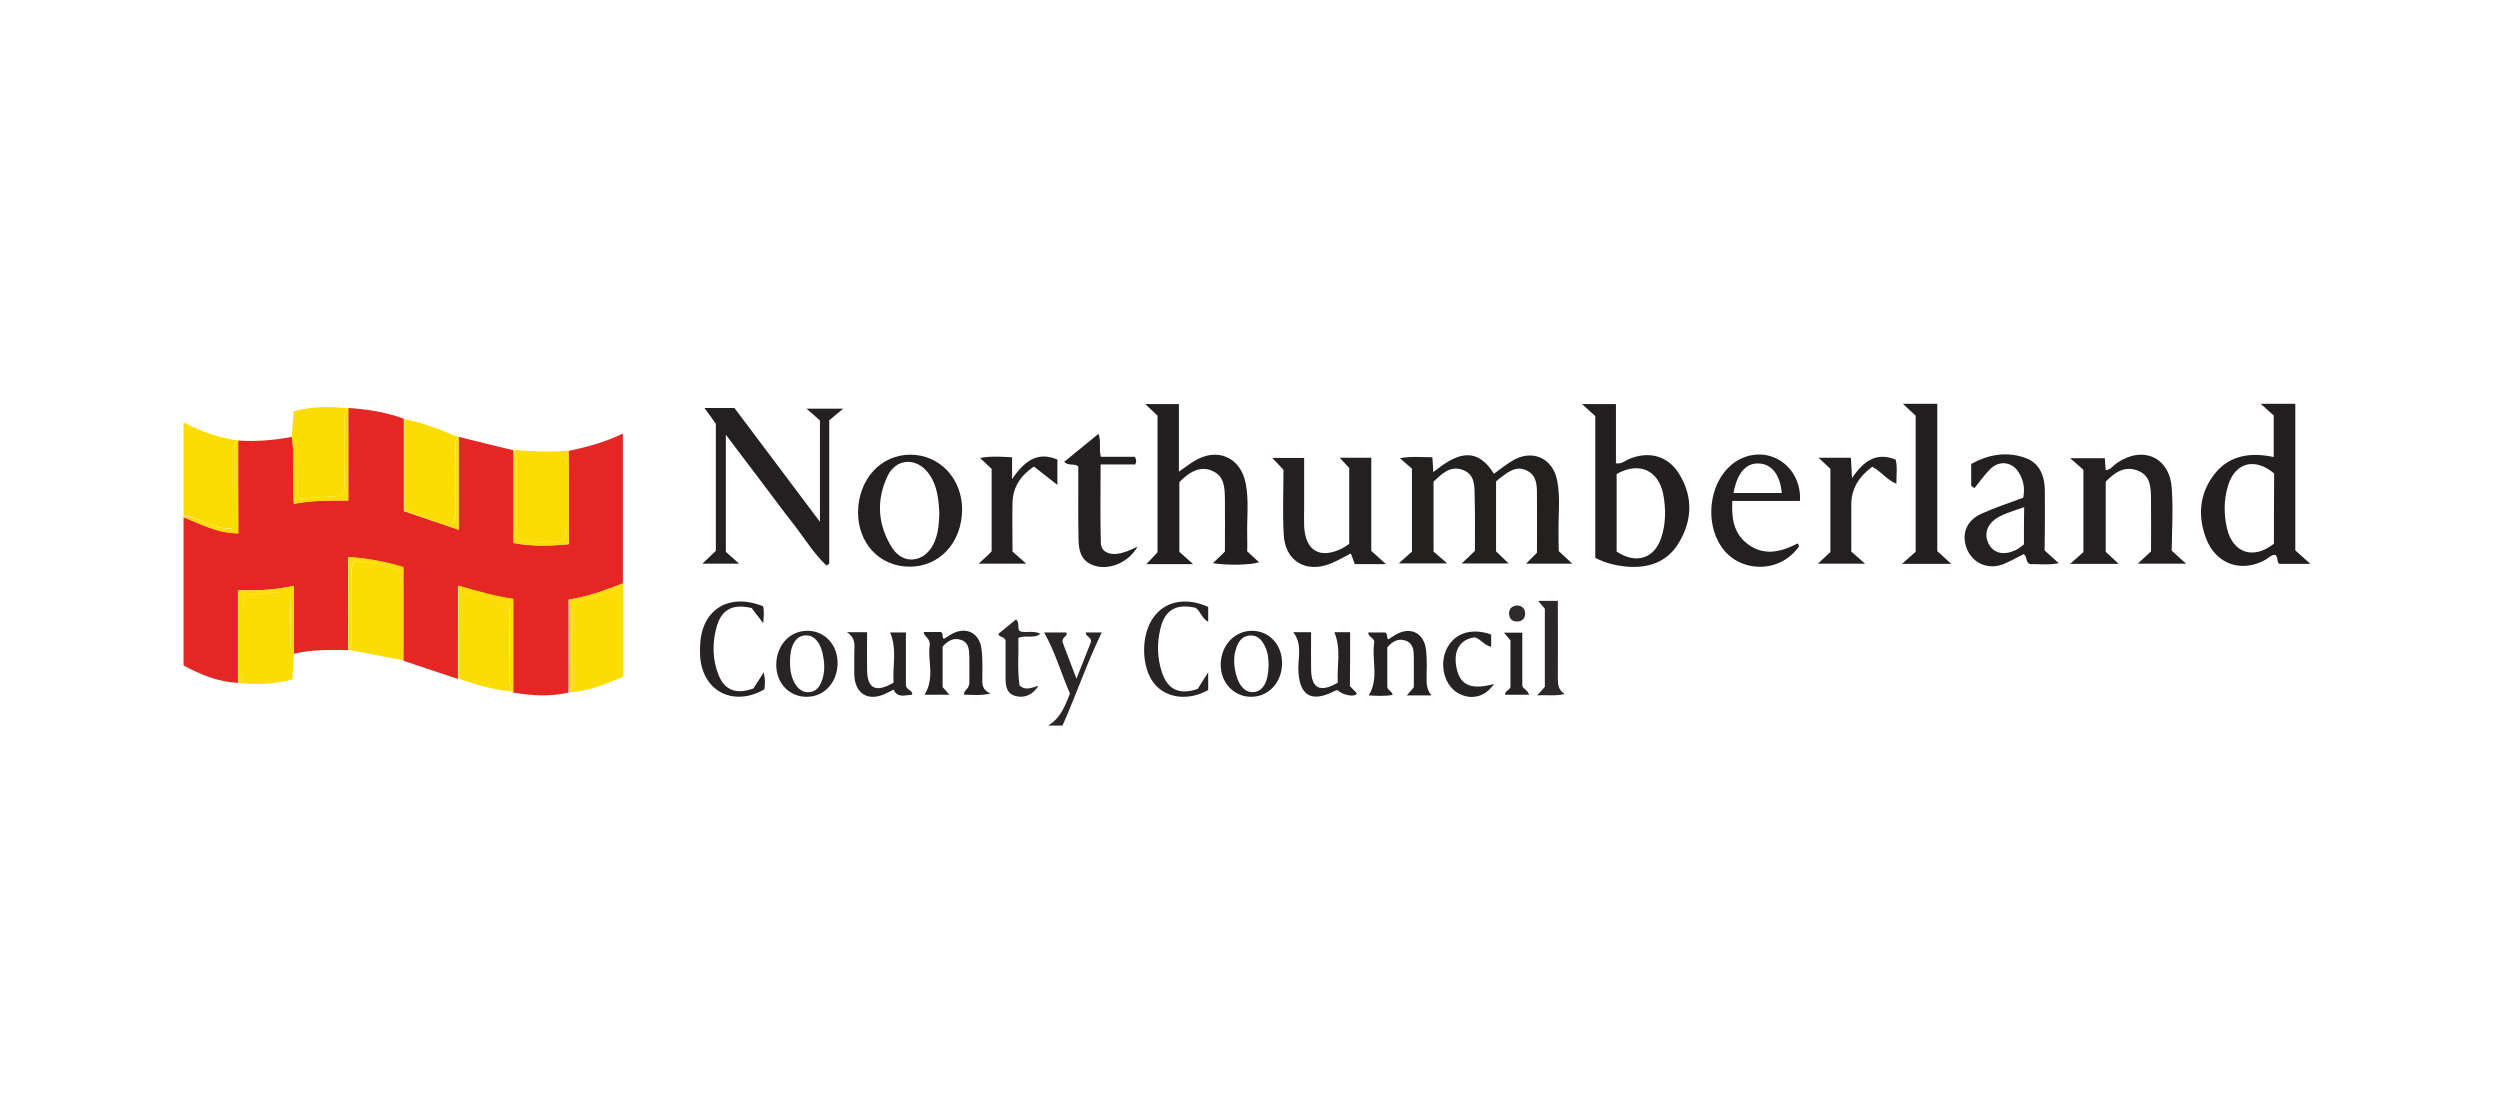 <?xml version="1.0" encoding="UTF-8"?>
<!-- Generator: Adobe Illustrator 27.0.0, SVG Export Plug-In . SVG Version: 6.00 Build 0)  -->
<svg xmlns="http://www.w3.org/2000/svg" xmlns:xlink="http://www.w3.org/1999/xlink" version="1.1" id="Layer_1" x="0px" y="0px" viewBox="0 0 1076 478.6" style="enable-background:new 0 0 1076 478.6;" xml:space="preserve">
<style type="text/css">
	.st0{display:none;fill:#1D1D1B;}
	.st1{display:none;}
	.st2{display:inline;fill:#FFFFFF;}
	.st3{display:inline;}
	.st4{fill:#FFFFFF;}
	.st5{opacity:0.75;fill:#FFFFFF;enable-background:new    ;}
	.st6{display:inline;fill-rule:evenodd;clip-rule:evenodd;fill:#FFFFFF;}
	.st7{display:none;fill:#FFFFFF;}
	.st8{opacity:0.24;}
	.st9{fill:#E42625;}
	.st10{fill:#232020;}
	.st11{fill:#242021;}
	.st12{fill:#231F20;}
	.st13{fill:#FBDD05;}
	.st14{fill:#282425;}
	.st15{fill:#262223;}
	.st16{fill:#272324;}
	.st17{fill:#2A2627;}
	.st18{fill:#2C2829;}
	.st19{fill:#2B2728;}
	.st20{fill:#2F2B2C;}
</style>
<rect x="0.1" class="st0" width="1075.8" height="478.6"></rect>
<g class="st1">
	<path class="st2" d="M255.7,246h-22.9l12.2-40.3L255.7,246z M220.9,291.1l7.8-26.7h30.9l7.3,26.7h28.6L267,189.6   c-1.6-6-5.2-8.8-11.4-8.8h-40.5v9.4h3.4c4.2,0,6.5,1.6,6.5,4.9c0,2.1-0.5,4-2.1,9l-28.5,87L220.9,291.1L220.9,291.1z"></path>
	<path class="st2" d="M330.7,291.1V189.2c0-5.3-3.1-8.4-8-8.4H298v9.4h1.6c4.2,0,6,1.8,6,6.1V291L330.7,291.1L330.7,291.1   L330.7,291.1z"></path>
	<path class="st2" d="M375,291.1V189.2c0-5.3-3.1-8.4-8-8.4h-24.7v9.4h1.6c4.2,0,6,1.8,6,6.1V291L375,291.1L375,291.1z"></path>
	<path class="st2" d="M419.2,190.8c0-7.3-5.2-11.7-14.2-11.7c-8.9,0-14.3,4.4-14.3,11.7s5.4,11.7,14.3,11.7   C414,202.5,419.2,198.1,419.2,190.8z M419.2,291.1v-75c0-5.3-3.1-8.5-8-8.5h-24.5v10h1.5c4.2,0,6,2,6,6.3v67.2H419.2z"></path>
	<path class="st2" d="M475.8,251.6v15.9c-4.3,4.4-9.6,7.1-14,7.1c-4.6,0-6.3-2.3-6.3-8.4s1.3-8.9,5.9-10.7   C464.9,254,469.4,252.7,475.8,251.6z M441.7,232.3c8.4-4.1,17.6-6.4,24.9-6.4c6.8,0,9.2,2.5,9.2,9.7v1.8   c-10.3,1.6-13.5,2.3-19.3,3.6c-3.4,0.8-6.4,1.8-9.5,3.1c-10.1,4.1-14.9,12.2-14.9,24.5c0,15.6,6.6,23.2,20.2,23.2   c5,0,9.5-1,13.5-2.6c3.5-1.7,5.6-3,10.8-7.1v1.2c0,5.1,2.6,7.8,7.7,7.8h23.5v-9.4h-1.2c-4.4,0-6-1.8-6-6.7v-39.1   c0-21-7.2-28.2-27.8-28.2c-6.7,0-13.2,0.8-19.5,2.3s-9.6,2.8-17.2,6.6L441.7,232.3z"></path>
	<path class="st2" d="M546.5,291.1V235c4.5-4.8,9.2-7,14.6-7c5.7,0,7.1,2.2,7.1,10.5v52.6h25.1v-56.8c0-13.2-1-17.4-5.2-21.9   c-3.5-3.8-8.8-5.8-15.6-5.8c-10.1,0-17.3,3.3-27,12.7v-3.4c0-5.5-2.6-8.3-7.7-8.3H514v10h1.5c4.2,0,6,2,6,6.3v67.2H546.5   L546.5,291.1L546.5,291.1z"></path>
	<path class="st2" d="M670.5,274.2h-35.4l33.8-48.1v-16.9h-53.5c-6.1,0-8.9,2.8-8.9,8.9V233h10v-1.5c0-3.8,2-5.6,6-5.6h18.2   l-34.3,48.6v16.6h64v-16.9H670.5z"></path>
	<path class="st2" d="M806.3,285.9v-92c0-7.3-2.4-9.8-9.5-9.8h-20.7v10h1.2h2.2c0.8,0,1.5,0.5,2.2,1.1c0.9,1.1,1.2,2.3,1.2,4.8v85.9   H806.3z M818,285.9h23.4v-69.6c0-7-2.6-9.8-9.6-9.8H818V285.9z M772.9,285.9v-79.5H759c-6.8,0-9.6,2.8-9.6,9.8v69.6L772.9,285.9   L772.9,285.9z M864.8,239.2c0,41.6-29.7,71.9-70.2,71.9c-40.7,0-70.2-30.3-70.2-71.9c0-41.5,29.5-71.8,70.2-71.8   C835,167.4,864.8,197.7,864.8,239.2z M881.5,239.2c0-50.7-37.1-88.5-86.8-88.5s-87,37.8-87,88.5c0,50.8,37.3,88.6,87,88.6   S881.5,290,881.5,239.2z"></path>
</g>
<g id="deDBl0.tif" class="st1">
	<g class="st3">
		<path class="st4" d="M763.3,243.5c-2,6.2-4,12.3-6,18.5c-6.2,19.1-12.5,38.1-18.7,57.2c-4,12.3-8.1,24.6-12.1,36.9    c-0.4,1.2-0.7,1.4-1.9,0.9c-5.5-2.3-11.2-4.4-16.8-6.5c-0.7-0.3-1-0.7-1.2-1.4c-5.4-17.3-11.3-34.5-17.8-51.5    c-4.1-10.5-8.2-21-13.9-30.8c-1.1-1.9-2.4-3.8-4-5.4c-2.2-2.2-4.1-2.3-6.4-0.3c-2.7,2.4-4.6,5.4-6.3,8.6    c-5.6,10.5-9.5,21.8-13.3,33c-1.9,5.7-3.7,11.5-5.2,17.3c-0.3,1-0.6,1-1.4,0.6c-4.3-2-8.6-3.9-12.9-5.8c-0.7-0.3-0.9-0.8-1.1-1.4    c-4-14.8-8.1-29.5-13.5-43.9c-1.4-3.6-2.8-7.2-4.8-10.5c-0.4-0.6-0.8-1.2-1.2-1.7c-1.2-1.4-2.3-1.5-3.6-0.3    c-1.7,1.5-2.8,3.5-3.9,5.5c-3.8,7.1-6.4,14.7-9,22.3c-1.3,3.8-2.5,7.7-3.6,11.6c-0.3,1-0.6,1.1-1.5,0.7c-1.9-0.9-3.8-1.8-5.8-2.5    c-0.7-0.3-1.1-0.8-1.2-1.5c-2.5-12.3-5-24.6-7.5-36.9c-1-4.9-2-9.8-3-14.7c0.2-0.3,0.4-0.4,0.8-0.4c2.9,0.1,5.7-0.9,8.6-0.7    c1.8,12.3,3.7,24.7,5.5,37.3c1.6-7.1,3.1-13.9,4.6-20.7c1.3-6,2.6-12,3.9-17.9c0.1-0.3,0.4-0.3,0.6-0.3c2.5-0.1,5.1-0.2,7.6-0.5    c3.5-0.5,7.1-0.2,10.6-0.6c3.8-0.4,7.7-0.2,11.6-0.2c1.3,6.7,2.5,13.4,3.8,20.2c2.1,11,4.1,21.9,6.2,32.9c0.4,2,0.8,4,1.2,6    c0.1-0.6,0.5-1,0.6-1.5c3.6-13,7.1-25.9,10.7-38.9c1.8-6.4,3.5-12.8,5.2-19.2c0.7,0,1.4-0.1,2.1-0.1c10.1,0,20.2,0.1,30.3,0.5    c5.4,0.2,10.8,0.8,16.2,0.8c1.6,7.1,3.2,14.2,4.9,21.3c4,16.9,8,33.9,11.9,50.8c0.7,2.8,1.3,5.7,2.1,8.8c0.2-0.5,0.2-0.6,0.3-0.7    c6-20.3,12-40.5,18-60.8c1.6-5.5,3.2-11,4.8-16.5c3.9,0.3,7.8,0.7,11.7,1C754.2,242.5,758.7,242.9,763.3,243.5z"></path>
		<path class="st4" d="M403.6,256.6c0,13.1,0,26.3,0,39.4c0,1.2,0.1,2.3,0.4,3.4c0.8,3,3,4.3,5.8,5c4.1,1.1,7.8-0.3,11.4-1.8    c1.8-0.8,2.6-2.4,2.6-4.4c0-23,0-46,0-69c0-2.7-1.3-3.9-4.1-4.1c-1.7-0.1-3.4,0.1-5.1-0.2c-1.2-0.2-2.1-0.7-2.4-1.9    c-0.4-1.3-0.1-2.4,0.9-3.3c1.3-1.2,3-1.8,4.6-2.4c0.7-0.3,1.5-0.4,2.3-0.6c2.7-0.6,3.3-1.3,3.5-4c0.4-5.9,1.4-11.8,3.1-17.5    c2.5-8.1,6.3-15.5,12.2-21.6c5.6-5.8,12.5-9.5,20.5-10.7c6.3-0.9,12.5-0.7,18.5,1.4c1.7,0.6,3.2,1.3,4.6,2.5    c1.1,1,2.1,2.1,2.1,3.7c-0.2,6.4-1.3,12.7-4.5,18.4c-1,1.8-2.4,3.4-4.6,3.8c-2.8,0.5-5.2-0.9-6.6-3.9c-1.3-2.7-1.9-5.7-2.4-8.6    c-0.5-2.6-0.9-5.3-1.9-7.9c-1.1-3.1-2.7-4.2-5.3-3.7c-1.3,0.2-2.3,0.9-3.1,1.9c-2.3,2.8-3.2,6.2-3.8,9.6c-1,5.1-1.2,10.2-1.2,15.4    c0,6.2,0,12.3,0,18.5c0,2,0,2,2.1,2c4.5,0,9,0,13.5,0c1.9,0,2.2,0.2,2.6,2.2c0.3,1.6,0.2,3.3,0,4.9c-0.2,1.4-1,1.9-2.4,1.9    c-4.8,0-9.6,0-14.4,0c-1.1,0-1.4,0.3-1.4,1.4c0,21.7,0,43.4,0,65.1c0,1.5,0.1,3,0.4,4.5c1.1,5.2,4.4,7.8,10.2,8.5    c1.8,0.2,3.6,0.4,5.3,1c1.4,0.4,2.4,1.3,2.4,2.9c0,1.5-0.8,2.5-2.4,3c-2.5,0.7-5.1,0.6-7.6,0.3c-6.2-0.6-12.5-0.6-18.8-0.6    c-7-0.1-13.9,0.3-20.9,0.6c-8.6,0.4-17.2-0.1-25.8-0.6c-6.4-0.3-12.7,0-19.1,0.5c-2.2,0.2-4.5,0.5-6.7-0.2    c-1.5-0.4-2.5-1.3-2.5-2.9s0.9-2.6,2.4-3.1c1.7-0.5,3.3-1,5-1.5c2.2-0.7,3.1-2.4,3.1-4.6c0-19.6,0-39.1,0-58.7    c0-2.9-1.3-4.8-4-5.7c-1.6-0.6-3.4-0.9-5-1.4c-1.3-0.3-2.5-0.8-2.7-2.4c-0.1-1.6,1-2.5,2.2-3.1c1.6-0.8,3.3-1,5-1.6    c7.7-2.5,14.9-6.4,22-10.2c2-1.1,4-2.2,6.1-3.2c2.3-1.1,3.3-0.5,3.7,2.1c0.2,1.1,0.1,2.3,0.1,3.5    C403.6,231.3,403.6,243.9,403.6,256.6z"></path>
		<path class="st4" d="M565.6,237.9c0.6-0.2,0.6-0.8,0.7-1.2c4.2-13.8,8.4-27.6,12.5-41.4c0.5-1.6,1.5-2.3,2.8-3    c0.9-0.4,1.9-1.4,2.6-1.1c0.6,0.2,0.6,1.7,0.9,2.6c1.6,4.9,3.6,9.6,7.3,13.2c4.7,4.6,11,4.5,15.6-0.2c4.2-4.4,6.7-9.8,9-15.3    c3.5-8.4,6.2-17.1,8.3-25.9c0.2-0.7,0.4-1.2,1.1-1.4c3-1,5.9-2.1,8.9-3.3c1-0.4,1.2-0.1,1.5,0.8c2.8,8.6,6.2,16.9,11.1,24.5    c2.9,4.4,6.1,8.6,10.7,11.4c3.3,2,6.9,3.3,10.8,1.9c3-1.1,5.2-3.1,7.4-5.3c5.1-5.4,9-11.7,12.6-18.2c8.7-15.6,15.5-32,21.7-48.7    c0.3-0.7,0.6-1.1,1.3-1.4c3.5-1.4,6.9-2.8,10.4-4.3c0.9-0.4,1.3-0.3,1.7,0.7c4,10.4,8.1,20.9,12.1,31.3c4.1,10.7,8.2,21.3,12.4,32    c4.4,11.3,8.8,22.6,13.2,33.9c0.1,0.3,0.3,0.6,0.4,1c-5.7,0.1-11.4,0.2-17.1,0.2c-2.5,0-4.9,0.8-7.4,0.4c0-0.2,0-0.4-0.1-0.6    c-5.6-16.1-11.3-32.2-17-48.3c-1.9-5.4-3.8-10.8-5.8-16.6c-6.3,23-12.5,45.5-18.7,68c-1.4,0.1-2.8,0.4-4.1,0.5    c-4.1,0.2-8.2,0.8-12.3,1.2c-4.5,0.4-9.1,0.8-13.6,1.2c-3.4,0.3-6.7,1-10.1,0.8c-0.2,0-0.4,0-0.6,0c-2.8,0.6-5.7,0.7-8.5,0.9    c1,0,1.4-0.2,0.9-1.4c-1.2-3-2.3-6.1-3.4-9.1c-4.6-12.3-9.3-24.7-14-37.2c-0.2,0.6-0.3,1-0.4,1.4c-2.1,9.2-4.2,18.4-6.2,27.6    c-1.6,7.3-3.2,14.5-4.8,21.8c-0.9,0.1-1.8,0-2.7,0.2c-4,0.9-8.2,1-12.2,1.6c-2.6,0.4-5.3,1-8,0.8c-0.2,0-0.4,0-0.6,0.1    c-2.2,0.7-4.5,0.5-6.7,1c0.1-0.5,0-0.9-0.1-1.3c-1.7-6.1-3.4-12.3-5.1-18.4c-0.6-2.3-1.3-4.6-2.1-7.3c-0.7,3-1.2,5.5-1.8,8.1    c-1.5,6.5-3,13.1-4.5,19.6c-0.1,0.5-0.4,1,0.5,0.9c-0.9,0.5-1.9,0.1-2.8,0.3C570.8,237.4,568.2,237.8,565.6,237.9z"></path>
		<path class="st4" d="M324,271.5c0,7.4,0,14.7,0,22.1c0,1.9,0.3,3.8,1.1,5.5c1.7,3.4,4.8,4.8,8.4,5.3c1.6,0.2,3.3,0.4,4.9,0.6    c1.8,0.2,2.9,1.3,3,2.8c0.1,1.8-0.6,2.8-2.5,3.4c-2.7,0.8-5.5,0.5-8.2,0.5c-8.7-0.1-17.4-0.9-26.1-0.7c-7.3,0.1-14.5,0.9-21.8,0.8    c-0.7,0-1.3,0-2,0c-1.9-0.1-3-0.8-3.2-2.1c-0.4-2,0.2-3.6,2.1-4.3c2-0.7,4-1.2,6-1.8c3.7-1.2,5.3-4.1,5.7-7.7    c0.2-1.8,0.2-3.7,0.2-5.6c0-30,0-60.1,0-90.1c0-2.8,0-5.6-1-8.3c-1.3-3.4-3.9-5.2-7.4-5.9c-1.3-0.2-2.5-0.4-3.8-0.9    c-1.1-0.5-1.6-1.3-1.7-2.6c0-1.3,0.4-2.3,1.5-2.9c1.4-0.7,2.8-0.9,4.4-0.9c9-0.2,17.9,0.4,26.9,0.5c8.3,0.2,16.5,0.3,24.8,0.2    c9.3-0.1,18.5-0.5,27.8-0.8c0.3,0,0.6,0,0.9,0c4.2,0.4,4.8,1.3,4.7,4.8c-0.1,8,0,16,0,24.1c0,1.1-0.1,2.3-0.3,3.4    c-0.5,3.6-4,5-6.9,2.6c-1.9-1.6-3-3.7-4.1-5.9c-1.9-3.8-3.7-7.6-6.2-11.1c-4.7-6.5-11.1-9.5-19-8.9c-1.1,0.1-2.2,0.1-3.3,0.3    c-4,0.6-4.8,2.3-4.9,5.9c-0.1,3.2,0,6.4,0,9.6c0,9.8,0,19.7,0,29.5c0,2.3,0.4,2.9,2.6,3.5c5.7,1.6,16-0.4,18.8-9.1    c0.7-2.2,1.5-4.3,2.3-6.5c0.8-2.1,1.8-2.8,3.8-2.8c1.7,0,2.7,0.9,3.1,2.5c0.5,1.8,0.2,3.7,0.1,5.5c-0.4,6.4-1,12.8-0.7,19.2    c0.3,5.3,0.5,10.5,0.8,15.8c0.1,1.1,0.2,2.2-0.1,3.3c-0.5,1.7-1.8,2.9-3.3,3.1c-1.9,0.2-3-0.4-4-2.2c-1.4-2.8-2-5.8-3.1-8.7    c-0.4-1.1-0.8-2.3-1.2-3.4c-1.6-4.3-4.8-6.5-9.3-6.9c-2.4-0.2-4.8-0.4-7.2-0.1c-2.1,0.3-2.7,0.9-2.7,3c0,3.8,0,7.5,0,11.3    C324,264.1,324,267.8,324,271.5z"></path>
		<path class="st4" d="M520.7,256.4c-6.6,0-13.2,0-19.9,0c-3.1,0-3.7,1.4-3.9,3.5c-0.9,10.3,1,19.9,6.8,28.6    c4.4,6.4,10.5,9.9,18.3,10.2c3.7,0.1,7.3-0.6,10.5-2.5c3.9-2.2,6.7-5.5,8.9-9.3c0.5-1,1.2-1.9,1.8-2.8c0.8-1.1,2-1.2,3.2-0.7    c1.2,0.4,1.6,1.4,1.6,2.6c0,2.3-0.8,4.3-1.8,6.3c-6.5,12.2-16.4,20.3-30.2,21.8c-17.8,1.9-32-5-42-20c-4.4-6.6-6.9-13.9-7.9-21.8    c-1.5-11.3-0.5-22.4,4.2-32.9c6.5-14.5,17.5-23.5,33.4-26c7.7-1.2,15.4-1,22.8,1.9c11.4,4.4,18.2,12.9,21.2,24.6    c0.9,3.6,1.1,7.2,0.9,10.9c-0.2,2.9-1.4,4.3-4.2,5.1c-2.4,0.6-4.9,0.6-7.3,0.6C531.6,256.5,526.2,256.4,520.7,256.4z M504.3,249.5    c2.4,0,4.7-0.2,7-0.7c4.6-1,8.6-3,10.5-7.6c2.1-5,2.2-10.2,0.6-15.4c-1-3.2-3.3-5.1-6.6-5.9c-5.5-1.3-10.2,0.6-13.6,5.6    c-3.9,5.6-5.4,12-5.5,18.7c-0.1,3.7,1.6,5.2,5.3,5.3C502.8,249.5,503.5,249.5,504.3,249.5z"></path>
		<path class="st5" d="M738.2,221c2.5,0.4,5-0.4,7.4-0.4c5.7,0,11.4-0.1,17.1-0.2c8-0.2,16,0,24,0.5c3.3,0.2,6.7,0.5,10,1.1    c0.5,0.1,1,0.2,2,0.5c-3.2,3.2-6.2,6.1-9.2,9c-4,4-8.1,8-12.1,12.1c-0.8,0.9-1.7,1.2-2.9,1.1c-3.7-0.5-7.5-0.8-11.2-1.2    c-4.5-0.6-9.1-1-13.7-1.4c-3.9-0.3-7.8-0.7-11.7-1c-9.7-0.8-19.5-1.6-29.2-2.1c-4.3-0.2-8.6-0.5-12.9-0.8    c-5.4,0-10.8-0.6-16.2-0.8c-10.1-0.4-20.2-0.5-30.3-0.5c-0.7,0-1.4,0-2.1,0.1c-5.1,0-10.3,0-15.4,0.1c-4.1,0.1-8.2,0-12.3,0.4    c-3.9,0-7.8-0.3-11.6,0.2c-3.5,0.4-7.1,0.1-10.6,0.6c-2.5,0.3-5.1,0.4-7.6,0.5c-0.2,0-0.5,0-0.6,0.3c-1.3,0.1-2.7,0.1-4,0.3    c-3.4,0.4-6.8,0.5-10.1,1.1c-2.9-0.2-5.7,0.8-8.6,0.7c-0.3,0-0.6,0.1-0.8,0.4c-2.3,0-4.4,0.6-6.6,0.9c-0.9,0.1-1.2-0.1-1.1-0.9    c0-0.4,0.1-0.8,0-1.2c-0.2-1.1,0.4-1.5,1.4-1.6c2.1-0.2,4.2-0.5,6.2-0.8c2.6-0.1,5.2-0.4,7.7-1c0.9-0.2,1.9,0.1,2.8-0.3    c4.4-0.5,8.7-1.1,13.1-1.6c2.2-0.5,4.5-0.3,6.7-1c0.2-0.1,0.4-0.1,0.6-0.1c2.7,0.2,5.4-0.5,8-0.8c4.1-0.5,8.2-0.6,12.2-1.6    c0.9-0.2,1.8-0.1,2.7-0.2c4.3-0.5,8.6-1.1,13-1.6c5-0.6,9.9-1,14.9-1.5c2.9-0.2,5.7-0.2,8.5-0.9c0.2,0,0.4-0.1,0.6,0    c3.4,0.2,6.7-0.5,10.1-0.8c4.5-0.4,9.1-0.8,13.6-1.2c4.1-0.4,8.2-0.9,12.3-1.2c1.4-0.1,2.7-0.4,4.1-0.5c4.1-0.3,8.3-0.6,12.4-0.9    C718.8,222,728.5,221.4,738.2,221z"></path>
		<path class="st4" d="M389.8,204.4c-9.2,0-15.6-6.5-15.5-15.8c0.1-9,6.5-15.3,15.7-15.4c9-0.1,15.5,6.5,15.5,15.7    C405.5,198,399.1,204.4,389.8,204.4z"></path>
		<path class="st4" d="M350.8,352.4c-5.7,0.3-12.4-3.7-11.6-12.3c0.3-3.4,1.9-6.1,4.5-8.2c4-3.4,8.7-4.8,13.8-3.8    c6.8,1.3,10.2,8.8,7.2,15.6C362.4,349,357.1,352.3,350.8,352.4z M359.7,335.8c0-0.5,0-1,0-1.5c-0.2-4.1-3.5-6.2-7.2-4.5    c-1.1,0.5-2,1.1-2.8,2c-3.5,4.2-4.7,9.1-4.3,14.4c0.2,2.8,2,4.6,4.2,4.7c2.4,0.2,4.3-0.7,5.8-2.5    C358.5,344.8,359.4,340.4,359.7,335.8z"></path>
		<path class="st4" d="M666,170.5c2.4,0,3.7,1.3,4.7,2.9c1.8,2.6,2.3,5.6,2.4,8.7c0.1,3.7-0.5,7.4-3,10.5c-2.3,2.9-5.7,2.9-7.9-0.1    c-2.8-3.8-3.2-8.1-2.7-12.6c0.3-2.5,1-4.9,2.5-7C663.1,171.6,664.4,170.5,666,170.5z"></path>
		<path class="st4" d="M476.6,333.5c-1.4,4.9-3,9.5-4.1,14.3c-0.3,1.3-0.1,2.3,1.5,2.5c0.6,0.1,1.3,0.3,1.1,1.1    c-0.1,0.7-0.8,0.7-1.3,0.7c-2.1-0.1-4.1-0.1-6.2,0c-0.5,0-1-0.1-1-0.6s0.3-0.9,0.8-0.9c2.4-0.1,2.9-1.8,3.4-3.6    c1.3-4.7,2.8-9.4,4.1-14.1c0.6-2.1,0.5-2.3-1.4-3c-0.4-0.1-0.8-0.3-0.7-0.8c0.1-0.5,0.4-0.8,0.9-0.8c2.2,0,4.5,0,6.8,0    c0.8,0,0.8,0.8,1.1,1.3c2.1,4.4,4.1,8.8,6.2,13.2c0.2,0.4,0.4,0.8,0.7,1.4c0.9-3.1,1.8-5.9,2.6-8.8c0.3-1.1,0.8-2.3,0.9-3.5    c0.2-1.3-0.3-2-1.6-2c-0.6,0-1.2,0-1.2-0.8s0.7-0.8,1.2-0.8c2.1,0.1,4.2,0.2,6.3,0c0.4,0,1,0,1,0.6c0,0.5-0.3,0.9-0.8,0.9    c-2.2,0-2.7,1.6-3.2,3.3c-1.7,5.9-3.5,11.7-5.3,17.6c-0.2,0.6-0.3,1.4-0.9,1.6c-0.7,0.3-1.4,0.2-1.8-0.6    C482.7,345.7,479.7,339.7,476.6,333.5z"></path>
		<path class="st4" d="M413.9,328.2c1.8,0,3.5,0,5.3,0c0.6,0,1.2-0.1,1.3,0.7c0.1,0.8-0.5,1.1-1.1,1.1c-2.5,0-3.4,1.6-4,3.7    c-1,3.9-2.2,7.7-3.3,11.5c-1.2,3.9,1.5,5.3,4.6,5.2c3.4-0.1,6-1.8,7.3-5.1c1.6-4.1,2.8-8.4,3.9-12.7c0.5-1.9,0.2-2.2-1.9-2.6    c-0.6-0.1-1.3-0.2-1.3-1s0.8-0.8,1.4-0.8c2.3,0.1,4.5,0.1,6.8,0c0.5,0,1,0,1.1,0.7s-0.3,1-0.9,1c-2.3,0-2.9,1.7-3.4,3.4    c-1.2,3.8-2.4,7.7-3.6,11.5c-1.6,5-4.9,7.4-10.3,7.5c-2.3,0-4.6-0.1-6.8-0.9c-3.2-1.1-4.3-3.2-3.4-6.5c1.1-4.1,2.4-8.2,3.6-12.3    c0.6-1.9,0.5-2-1.3-2.6c-0.5-0.2-0.9-0.4-0.8-1c0.1-0.8,0.7-0.8,1.2-0.8C410.2,328.2,412.1,328.2,413.9,328.2L413.9,328.2z"></path>
		<path class="st4" d="M288.8,352.3c-2.1,0.1-4.2-0.2-6.1-1c-4.8-2-6.6-7.7-4.1-13c1.8-3.7,4.9-6.1,8.5-8c4.4-2.3,9.1-2.7,14-2.4    c1.4,0.1,1.7,0.6,1.3,2c-0.3,1.2-0.6,2.4-0.9,3.6c-0.2,0.6-0.5,1.1-1.2,1.1c-0.8,0-0.9-0.7-1-1.3c-0.1-0.6-0.2-1.3-0.2-1.9    c0-1.9-0.3-2.1-2.1-2c-5.8,0.3-11.8,5.8-12.7,11.6c-0.2,1.4-0.3,2.8,0,4.2c0.7,2.8,2.7,4.9,5.3,5.3c2.9,0.5,5.1-0.6,6.7-3.4    c0.4-0.6,0.7-1.2,1.1-1.8c0.4-0.5,0.9-0.7,1.5-0.5c0.5,0.2,0.3,0.8,0.2,1.2c-0.3,1.3-0.7,2.6-1,3.9c-0.2,0.8-0.8,1.1-1.5,1.3    c-1.2,0.4-2.5,0.6-3.8,0.8C291.3,352.3,290.1,352.4,288.8,352.3z"></path>
		<path class="st4" d="M555.2,328c0.9,0,1.8,0,2.7,0c1.5,0.1,1.9,0.6,1.5,2c-0.3,1.2-0.6,2.4-0.9,3.6c-0.2,0.6-0.5,1.1-1.2,1    c-0.8-0.1-0.9-0.7-1-1.3c-0.1-0.6-0.1-1.2-0.1-1.8c-0.1-2-0.3-2.2-2.3-2.1c-6.6,0.5-12.8,7.2-12.9,13.9c0,4.3,3.1,7.4,7.2,7.3    c1.9-0.1,3.3-1.1,4.3-2.5c0.6-0.9,1.2-1.9,1.8-2.8c0.3-0.5,0.9-0.7,1.5-0.4c0.6,0.3,0.3,0.8,0.2,1.2c-0.3,1.3-0.7,2.6-1,3.9    c-0.2,0.6-0.5,1-1.1,1.2c-4.2,1.3-8.5,1.9-12.8,0.6c-5.3-1.6-7.7-6.4-6-11.7c1.1-3.6,3.6-6.2,6.6-8.2    C545.7,329.1,550.2,327.8,555.2,328z"></path>
		<path class="st4" d="M656.6,352.1c-2.7,0-5.4,0-8.1,0c-0.6,0-1.4,0.3-1.5-0.7c-0.1-0.8,0.7-1,1.3-1c1.9,0,2.6-1.2,3-2.9    c1.4-5,3-10,4.5-15c0.6-1.9,0.4-2.1-1.4-2.6c-0.5-0.1-0.9-0.4-0.7-0.9c0.2-0.7,0.8-0.7,1.3-0.7c2.7,0,5.3,0.1,8,0.1    c0.8,0,1.7-0.1,2.5-0.1c0.5,0,1.1,0,1.1,0.7c0,0.5-0.3,0.9-0.8,0.9c-3.1,0-3.6,2.4-4.2,4.6c-1.4,4.6-2.8,9.2-4.2,13.9    c-0.5,1.6-0.1,1.8,1.5,2c3,0.3,5.3-0.8,6.7-3.5c0.3-0.6,0.8-1.1,1.5-0.8c0.8,0.3,0.6,1,0.5,1.7c-1,4.6-1,4.5-5.7,4.5    C660.1,352,658.4,352.1,656.6,352.1L656.6,352.1z"></path>
		<path class="st4" d="M600.1,352.1c-1.7,0-3.4,0-5.1,0c-0.5,0-1.1-0.1-1.1-0.7c-0.1-0.7,0.4-0.9,0.9-0.9c2.2-0.1,2.7-1.6,3.2-3.4    c1.5-5.1,3-10.1,4.6-15.2c0.4-1.2,0.3-1.9-1.2-2c-0.5,0-1.1-0.2-1-0.9c0.1-0.6,0.5-0.9,1.1-0.8c3.4,0.1,6.8,0.1,10.2,0    c0.4,0,0.7,0,0.8,0.5s-0.1,0.8-0.5,1s-0.9,0.3-1.3,0.4c-0.9,0.2-1.4,0.6-1.7,1.5c-1.6,5.5-3.3,11-4.9,16.5    c-0.4,1.3-0.2,2.3,1.5,2.3c0.5,0,1,0.2,0.9,0.9c-0.1,0.6-0.6,0.8-1.1,0.8C603.6,352.1,601.9,352.1,600.1,352.1z"></path>
		<path class="st4" d="M596.7,198.4c-0.1-1.7,0.3-3.7,1.2-5.5c0.6-1.2,1.4-2.3,2.9-2.3s2.4,1,2.9,2.2c1.8,4,1.8,8.1,0,12.2    c-0.6,1.2-1.4,2.3-2.9,2.2c-1.5,0-2.2-1.1-2.9-2.3C596.9,203,596.7,200.9,596.7,198.4z"></path>
	</g>
</g>
<g class="st1">
	<path class="st6" d="M376.3,279.8c-1.8,1.9-6.6,2.6-8,4.7c-2.1,3.3-6.9,10.7-10.6,14.2c-12.1,11.5-37.9,17.2-50.6,6.3   c-0.8,0.1-0.4,0.5,0.7,3.7c0.9,5.9,5.7,19.8,3.9,23.4c1.2,4,2.3,2.5,4.5,4.7c1.5,1.5,2.1,5.3,3.8,6.4c1.9-0.1,3.9-0.3,5.8-0.4   c0.3,1.1,0.7,2.2,1.1,3.3c2.5-0.2,5-0.4,7.5-0.5c1.4,0.3,5.6,2.5,6.9,2.8c2.8-0.2,5.5-0.4,8.3-0.6c6.3,1.7,11.9-1,17.2-4.6   c3-2,6.2-1.7,8.9-3.9c3.8-3.3,9.1-9.7,11.5-14.2c6-10.9,4-37-1.5-43.5C383.5,279.3,381,279.3,376.3,279.8L376.3,279.8L376.3,279.8z    M426.5,272.7c-4.5,3.4-6.4,2.6-9,7.9c-0.3,0,0.4,0.8,0.1,0.8c2.7,5.4,8.8,7.5,13.3,11.3c1.4,1.2,5.2,7.8,7,8.3   c2,2.4,3.4,9.1,4.7,9.1c1.4,1.9-0.1,6.3,1.2,8.1c0.1,8-1,8.5-2.4,10c0,0.6,0.8,2,0.8,2.5c0.4,0.4,3.6,2.7,5,2.4   c4.3,0.1,22.1,14,23.5,16.7c12.7,1,11.8-2.9,20.6-6.7c2.4-1,4.3-0.1,5.8-1.7c1.6-1.7,1.8-4.9,3.3-6.7   C500.6,303.4,458,273.7,426.5,272.7L426.5,272.7L426.5,272.7z M461,206.5c-15.8,2.4-25.4,7.4-31.4,11.5c-4.2,2.9-5.4,4.9-6.3,6.1   c-0.9,1.2-1.5,3.9-1.1,6.8c0.5,2.8,1.6,5.8,4.1,7.5c19.4-1.4,53-2.7,59.6,13.6c0.3,2.3,0.9,3.6,0.9,4.2c6.4-1.6,1.7-1,11.2,0.5   c2.2,0.3,7.5-0.9,11-1.7c1.6-0.4,2.5-1.8,2.5-1.8s-0.3-1.6-0.2-2.4c0,0,3.3,0.3,4.7-0.8c9-1.4,4.3-5.7,8.5-10.4   C522,209,490.8,202,461,206.5L461,206.5L461,206.5z M340.9,261.9c3.5-0.9,9.4-1.4,12.5-2.9c4.9-2.5,21.9-14.3,16.5-24   c-1.7-20.3-26.2-3.2-36.7-10.3c-10.6-1.4-22.5-21.4-25.6-29.9c-1.2-3.4-0.7-2.2-2.4-4.9c0-0.3-1.1,0.9-1.1,0.7   c-3.1,3.6-2.6,6.7-3,15.5c-1.4-0.1-2.8-0.2-4.2-0.3c-0.3,3.2-0.6,4.9-2.1,6.6c-0.3,0.5-0.6,1.1-0.9,1.6c-2.6-0.9-1.3,0.4-2.4-1.8   c-9.7,0.5-9,10.3-13.5,15.8C278.2,246.3,314.4,268.8,340.9,261.9L340.9,261.9L340.9,261.9z M411.4,162.6c0.8-6.9-0.2-17,5.3-21.7   c1.6-7.4,13.2-5.6,11.4-10.3c-1.1-2.9-6.6-1.5-8.8-1c-1.7,0.4-17.6,5.4-23.7,6.1c-2.6-0.7-5.2-1.4-7.8-2.2   c-10,1.3-15.7,9.3-21.3,15.6c-4.7,5.3-11,18.2-5.9,26c-0.3,1.7-0.6,3.4-0.8,5.1l11.3,16.6c3.9,2.8,4.4,4.9,8.6,7.7   c0.9,1.3,1.7,2.6,2.6,3.9c3.4,2.3,13.6,2.3,15.3,0.8c16.3,1.5,14.6-31.6,19.8-38.5C416.7,167.4,414,164.2,411.4,162.6L411.4,162.6z   "></path>
	<path class="st2" d="M674.3,285.2c14.5,0,26.3-4.8,26.3-30.4c0-21.8-11.8-29-26.3-29h-7.6v59.3h7.6V285.2z M682,208.6   c26.2,0,43.9,16.6,43.9,46.2c0,37.3-24.4,48.3-49.9,48.3h-34.2c0.1-2.1,0-7.6,0-14.5v-65.5c0-6.9,0.1-11.3,0-14.5H682L682,208.6z    M682,208.6L682,208.6L682,208.6L682,208.6z"></path>
	<path class="st2" d="M763.1,288.7c0,6.9,0.3,14.5,0.3,14.5h-25.3c0,0,0.2-7.6,0.2-14.5v-65.6c0-6.9-0.2-14.5-0.2-14.5H798v18.3   c0,0-13.4-0.3-17.9-0.3h-17v19l17,0.2c3.2,0,14.1-0.2,14.1-0.2V263c0,0-9.7-0.3-14.1-0.3l-17,0.1V288.7L763.1,288.7z M763.1,288.7   L763.1,288.7L763.1,288.7L763.1,288.7z"></path>
	<path class="st2" d="M570.2,244.3c0.4-5.5,2.3-18.2,16.1-18.2c14.2,0,14.9,11.9,14.9,18.2v1.3c0,0-9.5,0.3-15.1,0.3   s-16.1-0.3-16.1-0.3L570.2,244.3L570.2,244.3z M591.3,284c-11.9,0-21.1-8-21.1-20.6v-1.1c0,0,22.1-0.5,29.7-0.5   c12.8,0,18-0.1,28.1-0.3v-7.1c0-32.2-13.7-47.9-41.8-47.9c-13,0-43.1,4.9-43.1,50c0,30.1,15.2,48.1,41.8,48.1   c20.8,0,33.6-5.3,42.9-12.1c-1-1.6-8.8-15.5-9.8-17C612.3,279.8,603.2,284,591.3,284L591.3,284z"></path>
</g>
<path class="st7" d="M291.2,139.4v199.8h493.6V139.4H291.2z M402.1,319.5l-33.7-111.3H368l-22.3,111.3h-40.6l34.3-160.9h53.7  L426,270.1h0.5l22.6-111.5h40.6l-34.1,160.8L402.1,319.5L402.1,319.5z M565.9,319.5l14.3-68.9h-50.7l-14.3,68.9h-43.1l33.4-160.9  h43.1l-12.7,61.6h50.9l12.7-61.5h43.1l-33.4,160.8H565.9z M756,195.1c-11-5.1-23.1-7.6-35.3-7.4c-17,0-30.9,2.6-30.9,15.4  c0,22.8,62.4,14.3,62.4,63.1c0,44.5-41.3,56-78.6,56c-17-0.4-33.8-3.2-49.9-8.3l10-32.7c8.5,5.5,25.6,9.2,39.6,9.2  s34.3-2.5,34.3-19.1c0-25.8-62.4-16.1-62.4-61.5c0-41.5,36.4-53.9,71.7-53.9c20,0,38.5,2.1,49.3,7.1L756,195.1z"></path>
<g>
	<path class="st9" d="M244.8,234.2c-8.1,0.8-15.7,1-23.8-0.5c0-13.5,0-26.7,0-39.9c-7.9-1.9-15.7-3.8-23.6-5.8c0,13.1,0,26.2,0,40   c-8.1-2.7-15.6-5.3-23.6-8c0-13.3,0-26.6,0-39.8c0,0,0,0,0,0c-7.7-2.8-15.7-4.1-23.9-4.6c0,13,0,26.1,0,39.8   c-8-0.1-15.7-0.1-23.4,1.4c-1.1-9.8,0.6-19.4-0.9-28.8c0,0,0,0,0,0c-7.6,1.5-15.3,2.1-23.1,1.6c0,13.2,0,26.3,0,39.9   c-9,0-16.1-4-23.5-6.9c0,21.2,0,42.4,0,63.8c7.4,4,15,7.1,23.4,7.5c0-13,0-26.1,0-39.8c8.2,0.1,15.7-0.1,24-1.9c0,10,0,19.6,0,29.2   c0,0,0,0,0,0c7.7-1.9,15.6-1.7,23.4-1.6c0-13.2,0-26.4,0-40c8.4,0.5,15.9,2,23.8,4.4c0,13.4,0,26.8,0,40.2   c7.8,2.6,15.7,5.2,23.5,7.8c0-13.1,0-26.1,0-40c8,2.2,15.4,4.5,23.6,5.6c0,13.5,0,26.8,0,40.2c0,0,0,0,0,0c8,1.5,16,1.9,24,0.1   c0-13.2,0-26.4,0-40c8.4-1.2,15.9-4.1,23.4-7c0,0,0,0,0,0c0-21.2,0-42.5,0-64.5c-7.8,3.8-15.6,5.8-23.4,7.5   C244.8,207.2,244.8,220.4,244.8,234.2z"></path>
	<path class="st10" d="M670.8,229.6c-0.2-7.6,0.9-15.3-0.6-22.8c-1.9-9.9-11.1-13.7-19.6-8.3c-2.6,1.6-5,3.5-7.6,5.4   c-8.1-12.9-17.1-7.9-26.1-0.7c-0.2-2.7-0.3-4.4-0.4-6.4c-4.6,0-8.9-0.5-14,0.4c2.2,1.9,3.8,3.3,5.2,4.5c0,12.2,0,24,0,35.7   c-1.9,1.7-3.6,3.2-5.7,5.1c7.2,0,13.7,0,20.9,0c-2.4-2.1-4.3-3.7-5.9-5.1c0-10.2,0-20.1,0-30.1c3.6-3.4,7.2-7.1,12.7-5   c5.3,2,4.9,7.2,5,11.6c0.2,7.8,0.1,15.5,0.1,23.2c-1.9,1.8-3.5,3.4-5.7,5.4c7,0,13.3,0,20.2,0c-2.2-2.1-3.9-3.7-5.4-5.2   c0-10.2,0-20.1,0-30.1c0.6-0.5,1.2-1.1,1.8-1.5c3.4-2.6,6.9-5.4,11.4-3.2c4.4,2.1,4.4,6.5,4.4,10.5c0.1,8.1,0,16.2,0,24.9   c-1.4,1.4-3,3-4.7,4.7c6.4,0,12.7,0,19.9,0c-2.3-2.1-4-3.7-5.8-5.4C670.8,234.7,670.8,232.1,670.8,229.6z"></path>
	<path class="st11" d="M352.9,181c0,14.3,0,28.5,0,43.6c-12.7-17-24.9-33.1-36.8-49c-4.4,0-8.3,0-12.9,0c1.8,2.5,3.3,4.5,4.9,6.8   c0,18.5,0,36.6,0,54.7c-1.9,1.8-3.7,3.5-5.8,5.5c5.5,0,10.3,0,15.8,0c-2.4-2.2-4.2-3.8-5.7-5.1c0-16.8,0-33.2,0-50.4   c5.4,7.1,10.1,13.4,14.9,19.7c4.7,6.2,9.3,12.5,14.1,18.6c4.7,6,8.7,12.7,14.3,18c0.4-0.3,0.8-0.5,1.2-0.8c0-20.4,0-40.7,0-61.7   c1.8-1.5,3.7-3.1,6-5c-5.5,0-10.3,0-15.8,0C349.5,177.9,351.3,179.5,352.9,181z"></path>
	<path class="st12" d="M522,242.4c6.3,1,16.4,0.8,19.9-0.4c-1.7-1.6-3.3-3.1-5.1-4.7c0-2.2,0.1-4.4,0-6.7   c-0.2-7.4,0.8-14.9-0.6-22.3c-2.1-11.5-12.3-16-22.3-9.8c-2,1.2-3.8,2.7-6.5,4.5c0-10.3,0-19.8,0-29.1c-4.9,0-9.3,0-14.5,0   c2.1,2,3.7,3.5,5.3,5c0,19.6,0,39.2,0,58.8c-1.6,1.7-3.2,3.4-4.8,5.1c6.5,0,13,0,20.1,0c-2.3-2.1-4.1-3.7-5.9-5.3   c0-10.1,0-20.1,0-30c5-5.2,9.7-6.9,14.2-4.8c5.3,2.3,5.3,7.2,5.4,12c0.1,7.6,0,15.2,0,22.7C525.6,239,523.9,240.6,522,242.4z"></path>
	<path class="st12" d="M987.9,236.9c0-20.9,0-42,0-63.1c-5,0-9.6,0-14.9,0c2.3,2.1,4.1,3.6,5.6,5c0,6.1,0,11.9,0,17.9   c-10.3-2.2-19.6-0.7-26,8c-6.1,8.3-6.7,17.8-3,27.3c4.3,11,15.3,14.6,25.5,8.9c1.3-0.8,2.4-2.1,4.1-2.1c1.5,1,0.6,3.4,1.9,3.9   c4.6,0,8.6,0,13.3,0C991.9,240.4,990.1,238.9,987.9,236.9z M978.7,234c-8.8,7-17.7,4.1-20.2-6.6c-1.4-6-1.4-12.2,0.4-18.2   c2.9-10.1,11.6-12.5,19.9-5.4C978.7,213.9,978.7,224,978.7,234z"></path>
	<path class="st12" d="M700.8,197.7c-1.5,0.7-2.9,2.1-5.3,1.7c0-8.5,0-17,0-25.5c-4.9,0-9.5,0-14.6,0c2.2,2,3.8,3.5,5.7,5.2   c0,20.3,0,40.6,0,61c4.2,2.2,8.4,3.2,12.7,3.7c9.8,1,18.2-1.6,23.4-10.4c5.5-9.3,6-19.1,0.5-28.6   C718.4,196.2,709.8,193.8,700.8,197.7z M715.1,231.1c-2.9,9.3-10.8,11.9-19.3,6.3c0-11.3,0-22.4,0-33.4c9.7-5.4,18-1.7,20.1,8.9   C717,219.1,717,225.2,715.1,231.1z"></path>
	<path class="st11" d="M934.7,209.9c-1-13.3-12.6-18.2-23.6-10.6c-1.5,1-2.6,2.8-4.8,3.1c-0.1-1.8-0.3-3.6-0.4-5.2   c-5,0-9.7,0-14.9,0c2.3,2,4,3.5,5.7,5c0,11.9,0,23.7,0,35.4c-1.8,1.6-3.4,3.1-5.7,5.1c7.2,0,13.7,0,20.9,0c-2.3-2.1-4-3.7-5.6-5.2   c0-10.2,0-20.3,0-30.2c3.9-4,8.2-7,13.9-4.7c5.6,2.2,5.5,7.5,5.6,12.3c0.1,7.4,0,14.9,0,22.4c-1.8,1.7-3.6,3.4-5.7,5.3   c7.2,0,13.6,0,20.8,0c-2.4-2.1-4.1-3.7-6.2-5.6C934.8,228,935.4,218.9,934.7,209.9z"></path>
	<path class="st13" d="M222.3,200.3c0,8.4,0,16.8,0,25.2c0,1.9-0.1,3.9,1,6.5c6,2.4,12.6,1.2,18.9,0.7c1.6-2.5,1.3-4.8,1.4-7.1   c0-8.4,0-16.8,0-25.2c0-2.2-0.2-4.6,1.2-6.5c-7.9,0.7-15.9,0.4-23.8-0.2l0,0c0,0,0,0,0,0C222.4,195.8,222.3,198.1,222.3,200.3z"></path>
	<path class="st13" d="M244.8,234.2c0-13.8,0-27.1,0-40.3c-1.5,2-1.2,4.3-1.2,6.5c0,8.4,0,16.8,0,25.2c0,2.2,0.3,4.5-1.4,7.1   c-6.3,0.5-12.9,1.7-18.9-0.7c-1.1-2.6-1-4.6-1-6.5c0-8.4,0-16.8,0-25.2c0-2.3,0.1-4.5-1.3-6.5c0,0,0,0,0,0c0,13.2,0,26.5,0,39.9   C229.1,235.3,236.8,235,244.8,234.2z"></path>
	<path class="st13" d="M172.6,278.1c0-8.6,0-17.1,0-25.7c0-2.1,0.1-4.2-1-6.7c-5.7-3.1-12.4-3.5-18.8-4.1c-1.8,2.2-1.4,4.4-1.5,6.4   c-0.1,8.4,0,16.8,0,25.2c0,2.2,0.3,4.6-1.3,6.5c7.9,1.5,15.9,3,23.8,4.5c0,0,0,0,0,0c0,0,0,0,0,0   C172.5,282.3,172.6,280.2,172.6,278.1z"></path>
	<path class="st13" d="M149.9,239.7c0,13.6,0,26.8,0,40c1.7-1.9,1.3-4.2,1.3-6.5c0.1-8.4,0-16.8,0-25.2c0-2-0.4-4.2,1.5-6.4   c6.4,0.6,13.1,1,18.8,4.1c1.2,2.5,1,4.7,1,6.7c0,8.6,0,17.1,0,25.7c0,2.1-0.2,4.2,1.1,6.1c0,0,0,0,0,0c0-13.4,0-26.7,0-40.2   C165.8,241.7,158.3,240.2,149.9,239.7z"></path>
	<path class="st11" d="M572.6,242.6c3-1.2,5.7-2.8,8.8-4.4c0.6,1.5,1.1,3,1.7,4.6c4.3,0,8.4,0,13.4,0c-2.4-2.2-4.3-3.9-6.3-5.7   c0-6.6,0-13.2,0-19.8c0-6.7,0-13.5,0-20.3c-4.7,0-8.7,0-13.6,0c1.7,1.9,3,3.2,4.1,4.4c0,11.1,0,21.9,0,32.7c-1.1,0.7-2,1.4-3,1.9   c-9.6,4.8-15.9,1.1-16.4-9.6c-0.1-2.6,0-5.2,0-7.8c0-7.2,0-14.4,0-21.5c-4.8,0-9,0-13.7,0c1.8,1.9,3.1,3.3,4.8,5.1   c0,9.3-0.4,18.5,0.1,27.7C553,241.4,561.9,246.8,572.6,242.6z"></path>
	<path class="st13" d="M85.5,223.8c4.5,1.8,8.9,3.7,13.8,3.8c1.9-1.6,1.4-3.7,1.4-5.6c0.1-8.7,0-17.5,0.1-26.2   c0-2.2-0.5-4.6,1.7-6.2c-8.1-1.1-15.8-3.8-23.5-7.8c0,14.1,0,27.4,0,40.7c0,0,0,0,0,0c0,0,0,0,0,0C81.5,221.6,83.5,223,85.5,223.8z   "></path>
	<path class="st13" d="M102.5,189.7c-2.2,1.6-1.7,4-1.7,6.2c-0.1,8.7,0,17.5-0.1,26.2c0,1.9,0.4,3.9-1.4,5.6   c-4.9-0.1-9.3-2.1-13.8-3.8c-2.1-0.8-4-2.3-6.4-1.2c0,0,0,0,0,0c7.4,2.8,14.4,6.9,23.5,6.9C102.5,216,102.5,202.9,102.5,189.7z"></path>
	<path class="st13" d="M175.5,186.5c0.1,8.6,0,17.2,0,25.8c0,2.1-0.2,4.2,1.1,6.7c5.6,2.5,11.8,4.7,17.9,6.3c1.8-2.1,1.3-4.1,1.3-6   c0.1-8.3,0-16.5,0-24.8c0-2.2-0.4-4.6,1.4-6.4c-7.7-3.2-15.4-6.3-23.6-7.8c0,0,0,0,0,0C175.9,181.9,175.5,184.3,175.5,186.5z"></path>
	<path class="st13" d="M197.4,228c0-13.8,0-26.9,0-40c-1.8,1.9-1.4,4.2-1.4,6.4c-0.1,8.3,0,16.5,0,24.8c0,1.9,0.4,3.9-1.3,6   c-6.2-1.6-12.3-3.9-17.9-6.3c-1.3-2.4-1.1-4.6-1.1-6.7c0-8.6,0-17.2,0-25.8c0-2.2,0.4-4.6-1.7-6.3c0,13.2,0,26.5,0,39.8   C181.8,222.7,189.3,225.2,197.4,228z"></path>
	<path class="st13" d="M219.3,291.4c-0.1-8.6,0-17.2,0-25.7c0-1.9,0.2-3.9-0.9-6.3c-5.6-2.2-12-2.9-17.9-4.8   c-2.1,1.9-1.6,3.9-1.6,5.8c-0.1,8.4,0,16.8-0.1,25.2c0,2.2,0.4,4.6-1.6,6.3c7.6,3,15.5,5,23.6,5.8c0,0,0,0,0,0   C219.1,296,219.3,293.7,219.3,291.4z"></path>
	<path class="st13" d="M197.3,252c0,13.8,0,26.9,0,40c2-1.7,1.6-4.1,1.6-6.3c0.1-8.4,0-16.8,0.1-25.2c0-1.9-0.5-3.9,1.6-5.8   c5.9,1.9,12.2,2.6,17.9,4.8c1,2.4,0.9,4.4,0.9,6.3c0,8.6,0,17.2,0,25.7c0,2.2-0.3,4.6,1.6,6.4c0-13.4,0-26.7,0-40.2   C212.6,256.5,205.3,254.3,197.3,252z"></path>
	<path class="st13" d="M257.6,256.4c-3.3,1.3-6.9,1.5-10,3.1c-1.3,2.1-1.1,4.2-1.1,6.3c0,8.6,0,17.2,0,25.8c0,2.2,0.3,4.6-1.6,6.4   c8.4-0.4,15.9-3.6,23.4-6.8c0-13.7,0-26.9,0-40.2c0,0,0,0,0,0C265.6,254.4,261.3,254.9,257.6,256.4z"></path>
	<path class="st13" d="M244.9,298c1.9-1.8,1.6-4.1,1.6-6.4c0.1-8.6,0-17.2,0-25.8c0-2.1-0.2-4.2,1.1-6.3c3.1-1.6,6.7-1.8,10-3.1   c3.7-1.5,7.9-2,10.7-5.4c-7.5,2.9-15,5.7-23.4,7C244.9,271.5,244.9,284.8,244.9,298z"></path>
	<path class="st13" d="M127.9,194.1c0.1,5,0,10,0.1,15c0,1.7-0.3,3.6,1,5.6c5.9-0.6,12-0.9,17.7-1.3c2-2,1.6-4.2,1.6-6.2   c0.1-8.4,0-16.8,0-25.2c0-2.2-0.3-4.6,1.6-6.3c-7.9-0.7-15.7-0.9-23.5,1.3c-0.3,3.9-0.6,7.6-0.8,11.2c0,0,0,0,0,0   C128.1,189.5,127.8,191.9,127.9,194.1z"></path>
	<path class="st13" d="M126.5,216.9c7.8-1.5,15.4-1.5,23.4-1.4c0-13.7,0-26.8,0-39.8c-1.9,1.8-1.6,4.1-1.6,6.3   c-0.1,8.4,0,16.8,0,25.2c0,2,0.4,4.2-1.6,6.2c-5.8,0.4-11.8,0.7-17.7,1.3c-1.3-2-1-3.8-1-5.6c0-5,0.1-10-0.1-15   c-0.1-2.2,0.2-4.6-2.3-6c0,0,0,0,0,0c0,0,0,0,0,0C127.1,197.5,125.5,207.1,126.5,216.9z"></path>
	<path class="st13" d="M125,274c-0.2-6.2,0.3-12.5-0.4-19.2c-6.6-0.2-12.7,1-18.6,1.3c-1.7,2.2-1.3,4.4-1.4,6.5   c-0.1,8.2,0,16.5,0,24.7c0,2.4,0.2,4.9-2.1,6.6c7.8,0.9,15.5,0.6,23.4-1.5c0.2-3.8,0.4-7.5,0.6-11.1c0,0,0,0,0,0   C124.4,279.3,125.1,276.5,125,274z"></path>
	<path class="st13" d="M102.5,254.1c0,13.8,0,26.8,0,39.8c2.3-1.7,2.1-4.2,2.1-6.6c0.1-8.2,0-16.5,0-24.7c0-2.1-0.3-4.2,1.4-6.5   c5.9-0.3,12-1.5,18.6-1.3c0.8,6.7,0.2,13,0.4,19.2c0.1,2.5-0.6,5.2,1.5,7.3c0-9.6,0-19.2,0-29.2C118.2,254,110.7,254.2,102.5,254.1   z"></path>
	<path class="st11" d="M391.3,243.9c13,0.1,22.6-10.2,22.8-24.4c0.1-13.4-9.6-23.8-22.3-23.8c-12.8,0-22.4,10.7-22.5,24.8   C369.3,233.9,378.6,243.8,391.3,243.9z M382,204.9c3.7-7.8,12.6-8.1,17.7-1.1c3.8,5.2,4.3,11.3,4.6,17.3c-0.2,4.6-0.5,9-2.5,13   c-3.9,8-13,9.2-17.8,1.7C377.8,226.1,377,215.4,382,204.9z"></path>
	<path class="st11" d="M880.1,211.1c-0.1-6.4-2.3-12.1-8.9-14.2c-8.1-2.7-15.8-1.1-22.8,2.8c0,3.5,0,6.5,0,9.4   c0.5,0.3,0.9,0.7,1.4,1c2.2-2.7,4.3-5.7,6.8-8.2c3.8-3.9,9.5-3.2,12.3,1.5c2,3.2,2.7,6.8,1.9,10.8c-6.1,2.3-12.3,4.3-18.2,7   c-6.5,3-8.6,9.1-5.9,15.4c2.7,6.1,9.4,8.8,15.8,6.1c2.9-1.2,5.7-2.8,8.5-4.2c1.7,1.1,0.6,3.4,2.7,4.3c3.7-0.1,7.8,0.5,12.4-0.4   c-2.4-2.1-4.2-3.8-6.1-5.5C880.1,228.3,880.2,219.7,880.1,211.1z M871.1,234.3c-0.9,0.7-1.8,1.4-2.7,2c-5.4,3-10.3,2.1-12.5-2.3   c-2.3-4.5-0.4-9.1,4.9-11.8c1.3-0.7,2.6-1.2,4-1.7c1.9-0.7,3.9-1.4,6.4-2.2C871.1,223.9,871.1,229,871.1,234.3z"></path>
	<path class="st11" d="M764.7,197.4c-6.5-3.2-14.2-2-19.9,3c-9.2,8.1-11,24.4-4,34.8c7.4,11,23.7,11.8,32.3,1.5   c0.6-0.8,1.9-1.5,0.6-2.8c-7.5,3.9-15.1,5.6-22.2-0.3c-5.4-4.5-6.3-10.8-5.9-18c10.1,0,19.6,0,29.1,0   C775.2,207.8,771.3,200.7,764.7,197.4z M746.1,212.2c1.6-8.8,5.5-13.1,11.1-12.7c5.4,0.3,8.9,4.8,9.7,12.7   C760.1,212.2,753.2,212.2,746.1,212.2z"></path>
	<path class="st12" d="M833.8,205.4c0-10.5,0-21,0-31.6c-5,0-9.6,0-14.8,0c2.2,2,3.8,3.5,5.5,5.1c0,19.9,0,39.3,0,58.6   c-1.9,1.6-3.6,3.2-5.9,5.2c7.4,0,13.9,0,21.2,0c-2.4-2.2-4.2-3.9-6-5.5C833.8,226.5,833.8,215.9,833.8,205.4z"></path>
	<path class="st11" d="M473.8,233.6c-0.3-11.1-0.1-22.2-0.1-33.7c5.3,0,10.2,0,14.9,0c0.6-1.2,0.6-2-0.2-3.3c-4.7,0-9.7,0-14.6,0   c-0.9-3.5,0.2-6.6-1-9.9c-5.1,4.2-9.9,8.1-14.8,12.1c2.1,1.9,4.1,0.5,6.1,1.9c0,1.4,0,3.1,0,4.9c0,8.9-0.1,17.8,0.1,26.7   c0.1,4.3,0.9,8.5,5.4,10.6c6.5,3.1,15.8-0.2,20-7.6c-3.4,1.6-6.1,2.8-9.1,3.1C476.8,238.7,473.9,237.2,473.8,233.6z"></path>
	<path class="st11" d="M421.2,242.6c7,0,13.4,0,20.5,0c-2.3-2-4-3.5-5.9-5.2c0-7.3-0.2-14.2,0-21.2c0.2-6.8,3.7-11.7,9.2-15.4   c3.4,2.7,6.5,5.1,10.1,7.9c0-4.2,0-7.5,0-10.9c-8.5-3.6-14.1,0.5-19.5,8.4c0-4.3,0-6.7,0-9.4c-4.6-0.2-8.9-0.6-13.8,0.3   c2,1.9,3.5,3.3,5,4.7c0,11.9,0,23.7,0,35.5C425.1,239.1,423.3,240.7,421.2,242.6z"></path>
	<path class="st11" d="M797.1,205.8c-0.2-3.9-0.3-6.3-0.5-8.8c-4.6,0-8.8,0-13.9,0c2.1,1.9,3.5,3.3,5.1,4.8c0,12.2,0,24,0,35.8   c-1.7,1.6-3.4,3.2-5.4,5c7.1,0,13.3,0,20.3,0c-2.4-2.1-4.2-3.7-5.9-5.2c0-6.9,0-13.6,0-20.2c0-7.1,3.5-12.2,9-16.3   c3.8,1.9,6.2,5.6,10.4,7.3c0-3.8,0.5-7.1-0.3-10.4C807.6,194.5,802.1,198.3,797.1,205.8z"></path>
	<path class="st14" d="M389.9,295.1c0-7.6,0-15.1,0-22.9c-2.5,0-4.8,0-6.8,0c3.1,7.3,1,14.7,1.5,21.6c-7.6,4.5-11.3,2.6-11.4-5.4   c-0.1-5.4,0-10.8,0-16.3c-3,0-5.2,0-8.7,0c4,2.6,3.2,5.7,3.2,8.7c0,3.2-0.1,6.5,0,9.7c0.3,7.9,5.7,11.4,12.9,8.3   c1.3-0.6,2.6-1.3,4-2c1.7,3.8,4.8,2.3,7.6,2.3c0.2,0,0.3-0.4,0.5-0.6C392.2,297,390.2,296.7,389.9,295.1z"></path>
	<path class="st15" d="M614,291.7c0.1-3.9,0.2-7.8-0.2-11.6c-0.7-7.8-6.9-10.8-13.5-6.7c-0.9,0.6-1.9,1.2-2.8,1.8   c-0.9-1-0.1-2.5-1.4-3c-2.4,0-4.8,0-7.2,0c-0.1,2,2.5,2.2,2.6,4.1c-1.3,7.5,2.2,15.6-2.4,23c3.4,0.2,6.8,0.4,10.3-0.2   c-0.3-1.8-2.4-2-2.3-3.7c0-5.6,0-11.3,0-16.8c2.3-2.7,5-4.1,8.3-2.7c3,1.3,3.1,4.3,3.1,7.1c0.1,4.2,0,8.4,0,12.8   c-0.8,1-1.7,2-3,3.5c3.9,0,7.3,0,10.6,0C614,296.8,614,294.3,614,291.7z"></path>
	<path class="st15" d="M422.8,292.1c0-4.4,0.2-8.8-0.4-13.1c-1-6.9-7-9.5-13-6c-1.1,0.6-2.1,1.4-3.2,2c-0.9-1-0.1-2.5-1.3-3   c-2.5,0-4.8,0-7.3,0c0,2,2.5,2.3,2.6,5.4c-1.2,6.2,2.4,14.3-2.3,21.6c3.5,0,6.8,0,10.7,0c-1.3-1.5-2.2-2.5-2.9-3.3   c0-6,0-11.6,0-17.4c2.2-2.5,4.8-4.1,8.2-2.8c3.3,1.3,3.2,4.5,3.3,7.4c0.1,4.2,0,8.4,0,11.3c-0.3,2.7-2.6,2.8-2.2,4.8   c3.4,0,6.8,0.5,11.3-0.5C422.8,297,422.7,294.6,422.8,292.1z"></path>
	<path class="st16" d="M581.1,272.1c-2.6,0-4.8,0-6.8,0c3.1,7.3,1,14.7,1.5,21.7c-7.7,4.5-11.4,2.5-11.5-5.8c-0.1-5.3,0-10.6,0-15.9   c-2.9,0-5.1,0-7.7,0c4,5.1,2.1,10.7,2.2,16c0.3,11.3,5.6,14.5,15.6,9.3c0.4-0.2,0.9-0.3,1.3-0.4c2,2.2,7.7,3.3,8.3,1.4   c-0.8-0.8-1.7-1.8-3-3.1C581.1,287.5,581.1,279.8,581.1,272.1z"></path>
	<path class="st14" d="M500.1,289.4c-2-6.1-2.2-12.4-0.7-18.7c1.9-8.2,6.8-11,15.2-9.1c2.2,1.5,2.6,4.6,5.4,6c0-2.4,0-4.5,0-6.4   c-9.4-4.2-18.3-2.6-23.4,4.3c-5.8,7.8-5.5,22.2,0.5,29.1c5.3,6.1,14.7,7,22.9,2.4c0-2.3,0-4.6,0-7.6c-1.8,2.8-3.1,4.8-4.5,7.1   C507.7,299.2,502.6,296.9,500.1,289.4z"></path>
	<path class="st16" d="M324.3,296.3c-7.7,2.8-12.7,0.7-15.3-6.5c-2.3-6.2-2.4-12.7-0.8-19.1c2-8.2,6.8-11,15.3-9   c1.4,1.9,3,3.8,5,6.5c0.2-3.1,0.5-5.2-0.1-7.3c-14.4-5.7-25.9,1.1-27,15.7c-0.1,1.8-0.2,3.6-0.1,5.3c0.7,15.4,14.1,22.6,27.7,14.8   c0.3-2.1,0.4-4.2-0.3-7.3C326.9,292.2,325.6,294.2,324.3,296.3z"></path>
	<path class="st14" d="M347.6,271.5c-7.7-0.1-13.5,6.3-13.5,14.7c0,7.9,5.7,13.8,13.2,13.7c7.5,0,13.1-6.2,13.2-14.4   C360.6,277.6,355,271.5,347.6,271.5z M353.6,293.3c-0.9,2.4-2.4,4.3-5.2,4.6c-2.9,0.3-4.9-1.4-6.3-3.8c-1.7-2.9-2.1-6.1-2.1-9.4   c0-6.6,2.3-10.8,6.3-11.2c4.2-0.5,7.3,3.3,8.2,10.2C355,287,354.8,290.2,353.6,293.3z"></path>
	<path class="st16" d="M539.2,271.5c-7.6-0.2-13.7,6.1-13.8,14.4c-0.1,7.8,5.5,13.9,12.9,14c7.5,0.1,13.3-5.9,13.5-14.1   C552,277.8,546.6,271.7,539.2,271.5z M539.5,297.9c-4.1,0.3-7.1-3.7-8.1-10.5c-0.4-2.8-0.3-5.5,0.6-8.2c0.9-2.9,2.4-5.4,5.9-5.7   c3.4-0.2,5.3,2,6.6,4.8c1.2,2.5,1.5,5.3,1.5,8.1C545.9,293.4,543.6,297.6,539.5,297.9z"></path>
	<path class="st17" d="M469.6,276.2c-1.9,4.7-3.9,9.8-6.3,15.9c-2.4-6.3-4.3-11.4-6-15.8c-0.2-2.3,2.4-2.4,1.7-4.1   c-3.3,0-6.4,0-9.6,0c4.8,8.6,7.4,17.8,11.1,26.3c-2.1,5.5-4.2,10.7-9.4,13.8c1.9,0,3.8,0,6.2,0c6-13.5,10.6-27.2,16.9-40.1   c-2.3,0-4.6,0-6.9,0C467.3,274.1,469.7,274.1,469.6,276.2z"></path>
	<path class="st18" d="M670.5,291.6c0.1-11,0-22,0-33c-3,0-5.5,0-8.5,0c1.2,1.4,2,2.3,2.9,3.4c0,11.4,0,22.4,0,33.6   c-0.8,0.9-1.7,2-3.3,3.7c4.3-0.3,7.7,0.4,11.8-0.6C670.5,296.8,670.5,294.3,670.5,291.6z"></path>
	<path class="st19" d="M447.8,272.8c-3.3-1.7-6.5-0.1-9-1.2c-1.1-1.7,0.2-3.5-1.5-5c-2.6,2.1-5.2,4.2-7.6,6.2   c0.4,1.8,2.2,0.8,3.1,2.8c0,5.1,0,10.8,0,16.4c0,3.4,0.5,6.6,4.4,7.6c3.8,1,7.5-0.7,9.7-4.4c-2.6,0.5-5.2,2.4-8.1-0.2   c-1-6.7-0.3-13.7-0.5-20.4C441.5,273.1,444.8,275.1,447.8,272.8z"></path>
	<path class="st16" d="M626.8,287c-1.3-7.2,1.7-11.9,8-12.7c2.5,0.8,4.1,3.5,7,4.1c0-1.9,0-3.5,0-5.3c-8.6-3.1-16.1-0.5-19.3,6.5   c-3.1,6.8-0.7,15.6,5.2,18.8c5.6,3.1,11.6,1.5,15.3-4C633,297.1,628.2,294.9,626.8,287z"></path>
	<path class="st15" d="M655.2,295.1c0-7.7,0-15.3,0-22.8c-2.7,0-5,0-7.9,0c1.2,1.4,2,2.3,2.8,3.3c0,7,0,13.4,0,19.9   c0,1.6-2.5,1.7-2.3,3.5c3.4,0,6.7,0,10.3,0C657.6,297.1,655.7,296.7,655.2,295.1z"></path>
	<path class="st20" d="M656.4,263.6c-0.2-2-1.6-3-3.7-3c-2,0.3-3.2,1.4-3.2,3.4c0,2.3,1.4,3.6,3.6,3.5   C655.4,267.4,656.6,265.9,656.4,263.6z"></path>
</g>
</svg>
